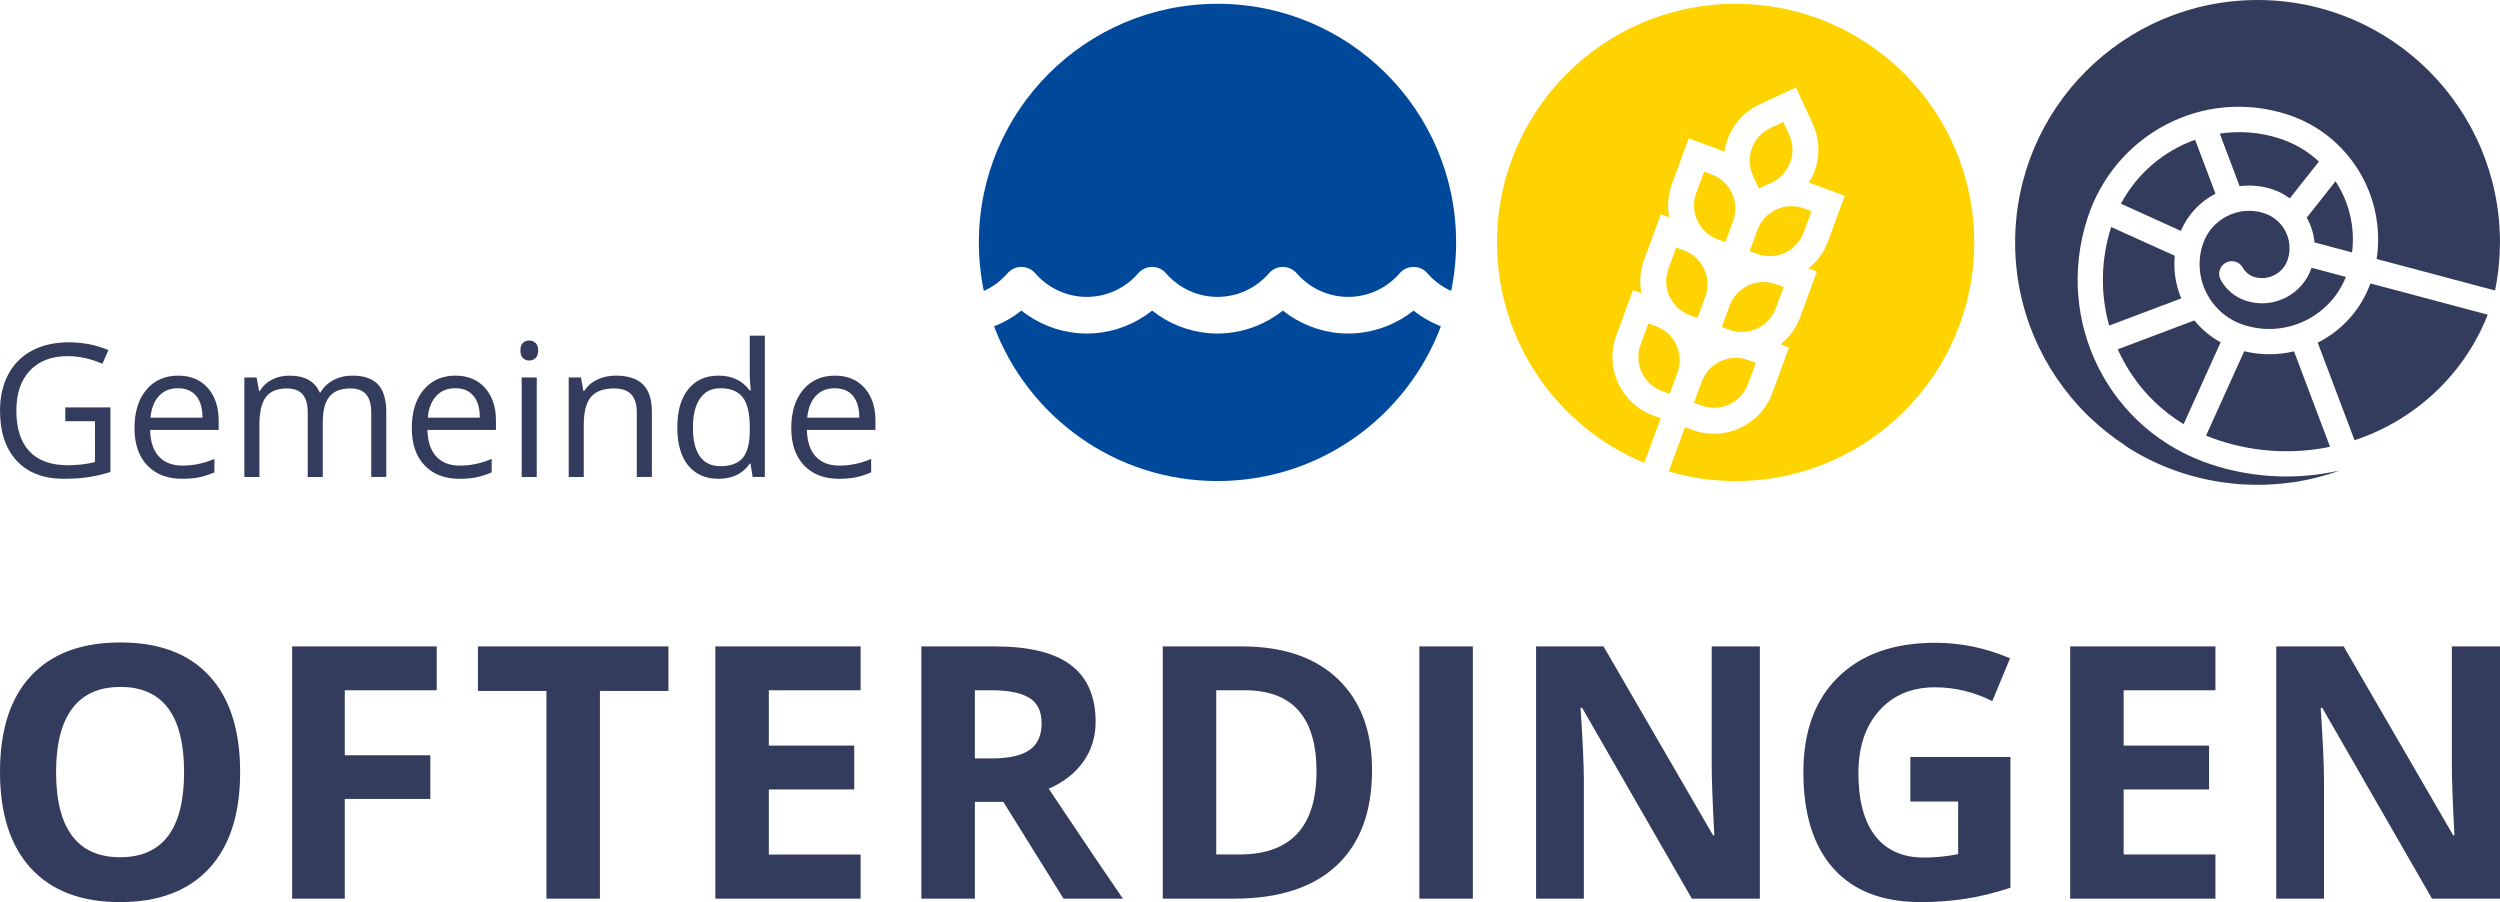 <?xml version="1.0" encoding="utf-8"?>
<!-- Generator: Adobe Illustrator 25.2.0, SVG Export Plug-In . SVG Version: 6.00 Build 0)  -->
<svg version="1.0" id="Ebene_1" xmlns="http://www.w3.org/2000/svg" xmlns:xlink="http://www.w3.org/1999/xlink" x="0px" y="0px"
	 viewBox="0 0 297.11 107.209" style="enable-background:new 0 0 297.11 107.209;" xml:space="preserve">
<g>
	<path style="fill:#333C5C;" d="M28.54,91.771c0,4.961-1.23,8.775-3.691,11.439c-2.46,2.667-5.985,3.999-10.579,3.999
		s-8.118-1.332-10.579-3.999C1.231,100.546,0,96.717,0,91.728s1.233-8.8,3.7-11.43c2.467-2.633,6.003-3.947,10.61-3.947
		s8.131,1.326,10.57,3.977C27.322,82.98,28.54,86.794,28.54,91.771z M6.664,91.771c0,3.348,0.635,5.871,1.905,7.563
		c1.273,1.696,3.173,2.544,5.701,2.544c5.072,0,7.607-3.37,7.607-10.107c0-6.752-2.522-10.132-7.566-10.132
		c-2.528,0-4.434,0.851-5.72,2.553C7.306,85.894,6.664,88.419,6.664,91.771z M40.974,106.799h-6.256V76.823h17.183v5.208H40.974
		v7.73h10.169v5.186H40.974V106.799z M71.297,106.799h-6.358V82.111h-8.14v-5.288h22.638v5.288h-8.14V106.799z M102.281,106.799
		H85.014V76.823h17.267v5.208H91.372v6.58h10.15v5.211h-10.15v7.73h10.909V106.799z M115.857,95.295v11.504h-6.358V76.823h8.735
		c4.073,0,7.089,0.74,9.043,2.223c1.955,1.483,2.932,3.737,2.932,6.756c0,1.764-0.487,3.333-1.455,4.708
		c-0.971,1.372-2.346,2.448-4.122,3.228c4.511,6.74,7.449,11.094,8.818,13.061h-7.055l-7.156-11.504
		C119.239,95.295,115.857,95.295,115.857,95.295z M115.857,90.131h2.05c2.01,0,3.493-0.336,4.449-1.005
		c0.956-0.669,1.434-1.724,1.434-3.157c0-1.421-0.487-2.433-1.465-3.037c-0.977-0.601-2.491-0.9-4.542-0.9h-1.927L115.857,90.131
		L115.857,90.131z M163.059,91.524c0,4.933-1.406,8.713-4.215,11.337c-2.809,2.624-6.863,3.937-12.17,3.937h-8.488V76.823h9.413
		c4.893,0,8.692,1.292,11.399,3.876C161.706,83.28,163.059,86.89,163.059,91.524z M156.458,91.688c0-6.438-2.846-9.657-8.532-9.657
		h-3.382v19.52h2.726C153.393,101.551,156.458,98.261,156.458,91.688z M168.682,106.799V76.823h6.358v29.976H168.682z
		 M209.146,106.799h-8.078l-13.042-22.678h-0.185c0.259,4.005,0.392,6.863,0.392,8.572v14.106h-5.679V76.823h8.017l13.018,22.45
		h0.145c-0.203-3.894-0.308-6.648-0.308-8.26v-14.19h5.723v29.976H209.146z M227.034,89.964h11.892v15.543
		c-1.927,0.629-3.74,1.07-5.442,1.323s-3.441,0.379-5.22,0.379c-4.523,0-7.98-1.329-10.363-3.987
		c-2.386-2.661-3.58-6.478-3.58-11.451c0-4.841,1.384-8.612,4.153-11.319s6.604-4.061,11.513-4.061c3.074,0,6.04,0.617,8.898,1.847
		l-2.112,5.084c-2.186-1.095-4.462-1.64-6.826-1.64c-2.747,0-4.949,0.922-6.604,2.769c-1.653,1.844-2.479,4.326-2.479,7.44
		c0,3.256,0.666,5.738,1.998,7.455c1.332,1.714,3.271,2.571,5.812,2.571c1.326,0,2.673-0.136,4.039-0.41v-6.253h-5.679
		L227.034,89.964L227.034,89.964z M263.292,106.799h-17.263V76.823h17.263v5.208h-10.909v6.58h10.15v5.211h-10.15v7.73h10.909
		V106.799z M297.107,106.799h-8.078l-13.042-22.678h-0.185c0.259,4.005,0.392,6.863,0.392,8.572v14.106h-5.679V76.823h8.017
		l13.018,22.45h0.145c-0.204-3.894-0.308-6.648-0.308-8.26v-14.19h5.723v29.976H297.107z"/>
	<path style="fill:#333C5C;" d="M7.759,48.419h5.365v7.674c-0.836,0.265-1.683,0.466-2.547,0.604
		C9.714,56.833,8.712,56.9,7.574,56.9c-2.386,0-4.249-0.709-5.578-2.131s-1.995-3.413-1.995-5.972c0-1.64,0.327-3.08,0.987-4.314
		c0.657-1.233,1.603-2.177,2.843-2.827c1.239-0.651,2.689-0.974,4.347-0.974c1.683,0,3.253,0.308,4.705,0.925l-0.709,1.622
		c-1.424-0.604-2.797-0.906-4.113-0.906c-1.921,0-3.422,0.57-4.502,1.714c-1.079,1.144-1.616,2.732-1.616,4.761
		c0,2.127,0.518,3.743,1.557,4.844s2.568,1.65,4.582,1.65c1.095,0,2.161-0.123,3.204-0.376V50.06H7.759V48.419z M21.637,56.901
		c-1.748,0-3.13-0.533-4.141-1.597c-1.008-1.064-1.514-2.544-1.514-4.434c0-1.909,0.472-3.422,1.409-4.545
		c0.937-1.122,2.198-1.683,3.78-1.683c1.483,0,2.658,0.487,3.521,1.461s1.295,2.263,1.295,3.86v1.132h-8.149
		c0.034,1.387,0.385,2.442,1.051,3.16c0.666,0.721,1.603,1.079,2.812,1.079c1.273,0,2.534-0.265,3.777-0.795v1.597
		c-0.632,0.271-1.23,0.469-1.798,0.586C23.117,56.842,22.435,56.901,21.637,56.901z M21.153,46.14c-0.95,0-1.708,0.311-2.275,0.931
		c-0.561,0.617-0.894,1.474-0.996,2.565h6.182c0-1.128-0.25-1.992-0.752-2.593C22.805,46.442,22.087,46.14,21.153,46.14z
		 M44.117,56.685v-7.696c0-0.94-0.203-1.646-0.604-2.118c-0.404-0.472-1.03-0.706-1.881-0.706c-1.113,0-1.936,0.318-2.47,0.959
		c-0.533,0.641-0.799,1.625-0.799,2.957v6.604h-1.791v-7.696c0-0.94-0.2-1.646-0.604-2.118s-1.033-0.706-1.89-0.706
		c-1.122,0-1.942,0.336-2.464,1.008c-0.521,0.672-0.783,1.773-0.783,3.308v6.204H29.04V44.857h1.455l0.293,1.619h0.086
		c0.336-0.577,0.814-1.027,1.431-1.347c0.614-0.327,1.304-0.487,2.066-0.487c1.847,0,3.056,0.669,3.626,2.007h0.086
		c0.355-0.62,0.863-1.107,1.532-1.468c0.669-0.361,1.431-0.54,2.288-0.54c1.338,0,2.34,0.342,3.006,1.03
		c0.663,0.688,0.996,1.788,0.996,3.299v7.714h-1.788V56.685z M54.594,56.901c-1.748,0-3.126-0.533-4.138-1.597
		c-1.011-1.064-1.517-2.544-1.517-4.434c0-1.909,0.469-3.422,1.406-4.545c0.943-1.122,2.201-1.683,3.786-1.683
		c1.48,0,2.652,0.487,3.515,1.461s1.295,2.263,1.295,3.86v1.132h-8.146c0.037,1.387,0.388,2.442,1.054,3.16
		c0.663,0.721,1.6,1.079,2.809,1.079c1.273,0,2.531-0.265,3.777-0.795v1.597c-0.635,0.271-1.233,0.469-1.794,0.586
		C56.074,56.842,55.393,56.901,54.594,56.901z M54.107,46.14c-0.95,0-1.705,0.311-2.269,0.931c-0.567,0.617-0.9,1.474-0.999,2.565
		h6.185c0-1.128-0.253-1.992-0.758-2.593C55.763,46.442,55.045,46.14,54.107,46.14z M61.846,41.651c0-0.407,0.099-0.709,0.302-0.9
		s0.453-0.284,0.755-0.284c0.287,0,0.536,0.096,0.743,0.29c0.21,0.194,0.314,0.493,0.314,0.894c0,0.404-0.105,0.706-0.314,0.903
		c-0.207,0.197-0.456,0.296-0.743,0.296c-0.302,0-0.552-0.099-0.755-0.296C61.945,42.357,61.846,42.055,61.846,41.651z
		 M63.789,56.685h-1.791V44.857h1.791V56.685z M75.681,56.685v-7.653c0-0.962-0.219-1.683-0.657-2.158
		c-0.441-0.475-1.128-0.709-2.063-0.709c-1.236,0-2.143,0.333-2.719,1.002c-0.577,0.669-0.863,1.773-0.863,3.315v6.204h-1.791
		V44.857h1.455l0.293,1.619h0.086c0.367-0.583,0.882-1.033,1.545-1.354c0.66-0.321,1.4-0.481,2.211-0.481
		c1.424,0,2.494,0.342,3.216,1.03c0.721,0.688,1.079,1.788,1.079,3.299v7.714L75.681,56.685L75.681,56.685z M89.202,55.1h-0.096
		c-0.829,1.199-2.063,1.801-3.712,1.801c-1.545,0-2.75-0.53-3.611-1.585c-0.857-1.061-1.289-2.562-1.289-4.514
		c0-1.949,0.432-3.463,1.295-4.542s2.066-1.619,3.604-1.619c1.606,0,2.834,0.583,3.691,1.748h0.142l-0.077-0.854l-0.043-0.829
		v-4.813h1.791v16.792h-1.455L89.202,55.1z M85.619,55.402c1.224,0,2.109-0.333,2.664-0.999c0.549-0.666,0.823-1.739,0.823-3.222
		v-0.379c0-1.674-0.281-2.871-0.836-3.586c-0.558-0.715-1.449-1.076-2.67-1.076c-1.051,0-1.856,0.41-2.411,1.227
		c-0.561,0.817-0.839,1.967-0.839,3.459c0,1.511,0.277,2.649,0.832,3.419C83.735,55.017,84.549,55.402,85.619,55.402z
		 M99.691,56.901c-1.745,0-3.126-0.533-4.138-1.597s-1.517-2.544-1.517-4.434c0-1.909,0.472-3.422,1.409-4.545
		c0.94-1.122,2.198-1.683,3.783-1.683c1.48,0,2.655,0.487,3.518,1.461s1.295,2.263,1.295,3.86v1.132h-8.149
		c0.037,1.387,0.388,2.442,1.054,3.16c0.666,0.721,1.603,1.079,2.812,1.079c1.27,0,2.531-0.265,3.774-0.795v1.597
		c-0.632,0.271-1.23,0.469-1.794,0.586C101.171,56.842,100.493,56.901,99.691,56.901z M99.207,46.14
		c-0.95,0-1.705,0.311-2.272,0.931c-0.564,0.617-0.897,1.474-0.999,2.565h6.185c0-1.128-0.253-1.992-0.755-2.593
		C100.863,46.442,100.141,46.14,99.207,46.14z"/>
	<g>
		<path style="fill:#333C5C;" d="M250.661,38.691l8.565-3.231c-0.655-1.573-0.934-3.308-0.767-5.062l-7.561-3.419
			C249.667,30.852,249.598,34.897,250.661,38.691z"/>
		<path style="fill:#333C5C;" d="M261.783,29.06c-1.3,4.005,0.908,8.268,4.87,9.554c5.02,1.63,10.281-1.002,12.143-5.704
			l-4.08-1.087c-1.083,3.213-4.564,4.971-7.797,3.921c-1.284-0.417-2.348-1.298-2.998-2.48c-0.399-0.726-0.133-1.638,0.593-2.037
			c0.726-0.399,1.638-0.133,2.037,0.593c0.28,0.51,0.74,0.891,1.294,1.071c1.682,0.546,3.494-0.378,4.04-2.059
			c0.742-2.286-0.514-4.75-2.8-5.493C266.046,24.351,262.77,26.021,261.783,29.06z"/>
		<path style="fill:#333C5C;" d="M263.808,15.878l2.358,6.25c1.255-0.165,2.564-0.06,3.846,0.356
			c0.738,0.239,1.445,0.595,2.114,1.092l3.463-4.379c-1.297-1.203-2.867-2.151-4.657-2.732
			C268.559,15.695,266.13,15.528,263.808,15.878z"/>
		<path style="fill:#333C5C;" d="M279.529,30c0.381-3.018-0.361-6.009-1.965-8.461l-3.421,4.326c0.508,0.9,0.827,1.904,0.924,2.948
			L279.529,30z"/>
		<path style="fill:#333C5C;" d="M252.06,24.211l7.126,3.233c0.827-1.967,2.314-3.506,4.11-4.423l-2.418-6.409
			C257.187,17.922,253.992,20.587,252.06,24.211z"/>
		<path style="fill:#333C5C;" d="M262.864,55.22c-12.231-3.972-18.77-17.006-14.779-29.295
			c3.249-10.007,13.778-15.558,23.775-12.312c7.324,2.378,11.728,9.731,10.59,17.165l14.074,3.748
			c0.355-1.761,0.559-3.577,0.576-5.44c0.001-0.077,0.007-0.153,0.007-0.23c0-0.008-0.001-0.016-0.001-0.024
			c0-0.007,0.001-0.015,0.001-0.022c0-15.911-12.899-28.81-28.81-28.81s-28.81,12.899-28.81,28.81c0,0.007,0.001,0.014,0.001,0.021
			c0,0.009-0.001,0.017-0.001,0.026c0,4.461,1.025,8.676,2.84,12.441c0.001,0.001,0.001,0.003,0.002,0.004
			c0.196,0.407,0.402,0.807,0.616,1.203c0.01,0.018,0.019,0.037,0.029,0.055c0.208,0.382,0.425,0.759,0.65,1.13
			c0.018,0.03,0.035,0.06,0.053,0.089c0.221,0.362,0.45,0.719,0.687,1.071c0.024,0.036,0.047,0.072,0.071,0.107
			c0.235,0.347,0.478,0.687,0.727,1.023c0.028,0.037,0.055,0.074,0.083,0.112c0.251,0.335,0.51,0.664,0.776,0.987
			c0.027,0.033,0.053,0.065,0.08,0.098c0.274,0.331,0.556,0.656,0.844,0.974c0.016,0.018,0.033,0.036,0.049,0.054
			c0.459,0.505,0.93,0.999,1.424,1.471c-0.001-0.009-0.001-0.017-0.001-0.026c1.287,1.228,2.685,2.337,4.182,3.312
			c0.003,0.012,0.004,0.025,0.007,0.037c3.313,2.158,7.1,3.625,11.166,4.264c0.069,0.011,0.137,0.023,0.205,0.033
			c0.414,0.062,0.831,0.115,1.25,0.159c0.107,0.011,0.215,0.021,0.323,0.031c0.305,0.029,0.606,0.068,0.914,0.087
			c-0.006-0.006-0.011-0.013-0.017-0.019c0.613,0.039,1.229,0.066,1.851,0.066c1.417,0,2.808-0.107,4.17-0.304
			c0.009,0.003,0.017,0.008,0.025,0.011c0.373-0.055,0.739-0.133,1.107-0.202c0.182-0.034,0.366-0.063,0.547-0.1
			c0.337-0.07,0.67-0.15,1.003-0.231c0.227-0.055,0.453-0.113,0.678-0.174c0.325-0.088,0.65-0.177,0.971-0.276
			c0.225-0.07,0.447-0.148,0.67-0.223c0.168-0.056,0.33-0.124,0.497-0.183C273.115,57.018,267.924,56.863,262.864,55.22z"/>
		<path style="fill:#333C5C;" d="M295.652,37.399l-13.941-3.712c-1.113,3.05-3.303,5.529-6.211,7.011
			c-0.017,0.009-0.034,0.017-0.051,0.025l4.376,11.598C286.847,49.994,292.781,44.685,295.652,37.399z"/>
		<path style="fill:#333C5C;" d="M259.512,50.407l4.397-9.724c-1.222-0.669-2.274-1.56-3.121-2.605l-9.105,3.435
			C253.354,45.239,256.059,48.311,259.512,50.407z"/>
		<path style="fill:#333C5C;" d="M276.912,53.101l-4.281-11.346c-1.934,0.461-3.958,0.458-5.92-0.011l-4.532,10.023
			c0.522,0.219,1.065,0.423,1.611,0.6C268.183,53.792,272.685,53.971,276.912,53.101z"/>
	</g>
	<g>
		<path style="fill:#00499A;" d="M119.74,32.476c0.413-0.479,1.014-0.756,1.648-0.756c0.633,0,1.234,0.276,1.647,0.756
			c1.539,1.784,3.77,2.808,6.12,2.808c2.35,0,4.58-1.024,6.119-2.808c0.413-0.481,1.015-0.756,1.648-0.756s1.235,0.275,1.648,0.756
			c1.539,1.784,3.769,2.808,6.119,2.808c2.351,0,4.58-1.024,6.12-2.808c0.414-0.481,1.014-0.756,1.647-0.756
			c0.634,0,1.235,0.276,1.648,0.756c1.54,1.784,3.77,2.808,6.12,2.808c2.35,0,4.58-1.024,6.119-2.808
			c0.413-0.479,1.015-0.756,1.648-0.756s1.235,0.276,1.648,0.756c0.786,0.91,1.752,1.62,2.822,2.099
			c0.384-1.862,0.588-3.79,0.588-5.765c0-15.662-12.697-28.359-28.359-28.359s-28.359,12.697-28.359,28.359
			c0,1.976,0.203,3.903,0.588,5.765C117.988,34.095,118.954,33.386,119.74,32.476z"/>
		<path style="fill:#00499A;" d="M168.738,37.461c-0.255-0.176-0.505-0.359-0.747-0.553c-0.242,0.194-0.492,0.377-0.747,0.553
			c-2.049,1.403-4.488,2.176-7.02,2.176c-2.531,0-4.971-0.773-7.02-2.176c-0.255-0.176-0.505-0.359-0.748-0.553
			c-0.242,0.194-0.492,0.377-0.747,0.553c-2.047,1.403-4.488,2.176-7.02,2.176c-2.531,0-4.971-0.773-7.019-2.176
			c-0.255-0.176-0.505-0.359-0.748-0.553c-0.242,0.194-0.492,0.377-0.747,0.553c-2.048,1.403-4.488,2.176-7.019,2.176
			c-2.531,0-4.972-0.773-7.02-2.176c-0.255-0.176-0.505-0.359-0.747-0.553c-0.243,0.194-0.493,0.377-0.748,0.553
			c-0.782,0.535-1.621,0.978-2.501,1.322c4.036,10.741,14.399,18.386,26.55,18.386c12.152,0,22.514-7.645,26.55-18.386
			C170.36,38.438,169.52,37.996,168.738,37.461z"/>
	</g>
	<g>
		<path style="fill:#FFD300;" d="M210.534,21.705c2.152-0.996,3.093-3.557,2.097-5.71l-0.695-1.501l-1.5,0.694
			c-2.153,0.996-3.093,3.557-2.097,5.71l0.694,1.501L210.534,21.705z"/>
		<path style="fill:#FFD300;" d="M202.245,45.347l-0.928,2.526l0.899,0.33c2.226,0.818,4.703-0.328,5.52-2.554l0.928-2.527
			l-0.899-0.33C205.539,41.975,203.063,43.121,202.245,45.347z"/>
		<path style="fill:#FFD300;" d="M208.837,30.177c2.226,0.818,4.703-0.328,5.521-2.555l0.928-2.527l-0.899-0.33
			c-2.226-0.818-4.703,0.328-5.521,2.555l-0.928,2.527L208.837,30.177z"/>
		<path style="fill:#FFD300;" d="M205.556,36.334l-0.928,2.526l0.899,0.33c2.226,0.818,4.703-0.328,5.521-2.555l0.928-2.526
			l-0.899-0.33C208.85,32.962,206.373,34.107,205.556,36.334z"/>
		<path style="fill:#FFD300;" d="M206.267,0.451c-15.662,0-28.359,12.697-28.359,28.359c0,11.816,7.229,21.941,17.504,26.203
			l1.95-5.309l-0.899-0.33c-3.821-1.404-5.788-5.654-4.385-9.475l1.99-5.419l1.008,0.37c-0.254-1.284-0.17-2.65,0.313-3.965
			l1.99-5.419l1.008,0.37c-0.254-1.283-0.17-2.65,0.313-3.965l1.99-5.419l3.791,1.392c0.156,0.057,0.308,0.121,0.458,0.188
			c0.35-2.385,1.855-4.555,4.202-5.641l4.297-1.989l1.989,4.297c1.086,2.346,0.829,4.975-0.448,7.019
			c0.157,0.046,0.314,0.095,0.47,0.153l3.791,1.393l-1.99,5.419c-0.483,1.315-1.304,2.411-2.328,3.225l1.008,0.37l-1.99,5.419
			c-0.483,1.315-1.304,2.411-2.328,3.225l1.008,0.37l-1.99,5.419c-1.404,3.821-5.654,5.788-9.475,4.384l-0.899-0.33l-1.934,5.266
			c2.522,0.735,5.187,1.137,7.946,1.137c15.662,0,28.359-12.697,28.359-28.359S221.929,0.451,206.267,0.451z"/>
		<path style="fill:#FFD300;" d="M195.899,38.434l-0.928,2.527c-0.818,2.226,0.328,4.702,2.555,5.52l0.899,0.33l0.928-2.526
			c0.818-2.226-0.328-4.703-2.555-5.521L195.899,38.434z"/>
		<path style="fill:#FFD300;" d="M203.419,20.737l-0.899-0.33l-0.928,2.527c-0.818,2.226,0.328,4.703,2.555,5.521l0.899,0.33
			l0.928-2.527C206.792,24.031,205.646,21.555,203.419,20.737z"/>
		<path style="fill:#FFD300;" d="M199.21,29.421l-0.928,2.526c-0.818,2.226,0.328,4.703,2.555,5.521l0.899,0.33l0.928-2.526
			c0.818-2.227-0.328-4.703-2.555-5.521L199.21,29.421z"/>
	</g>
</g>
</svg>
